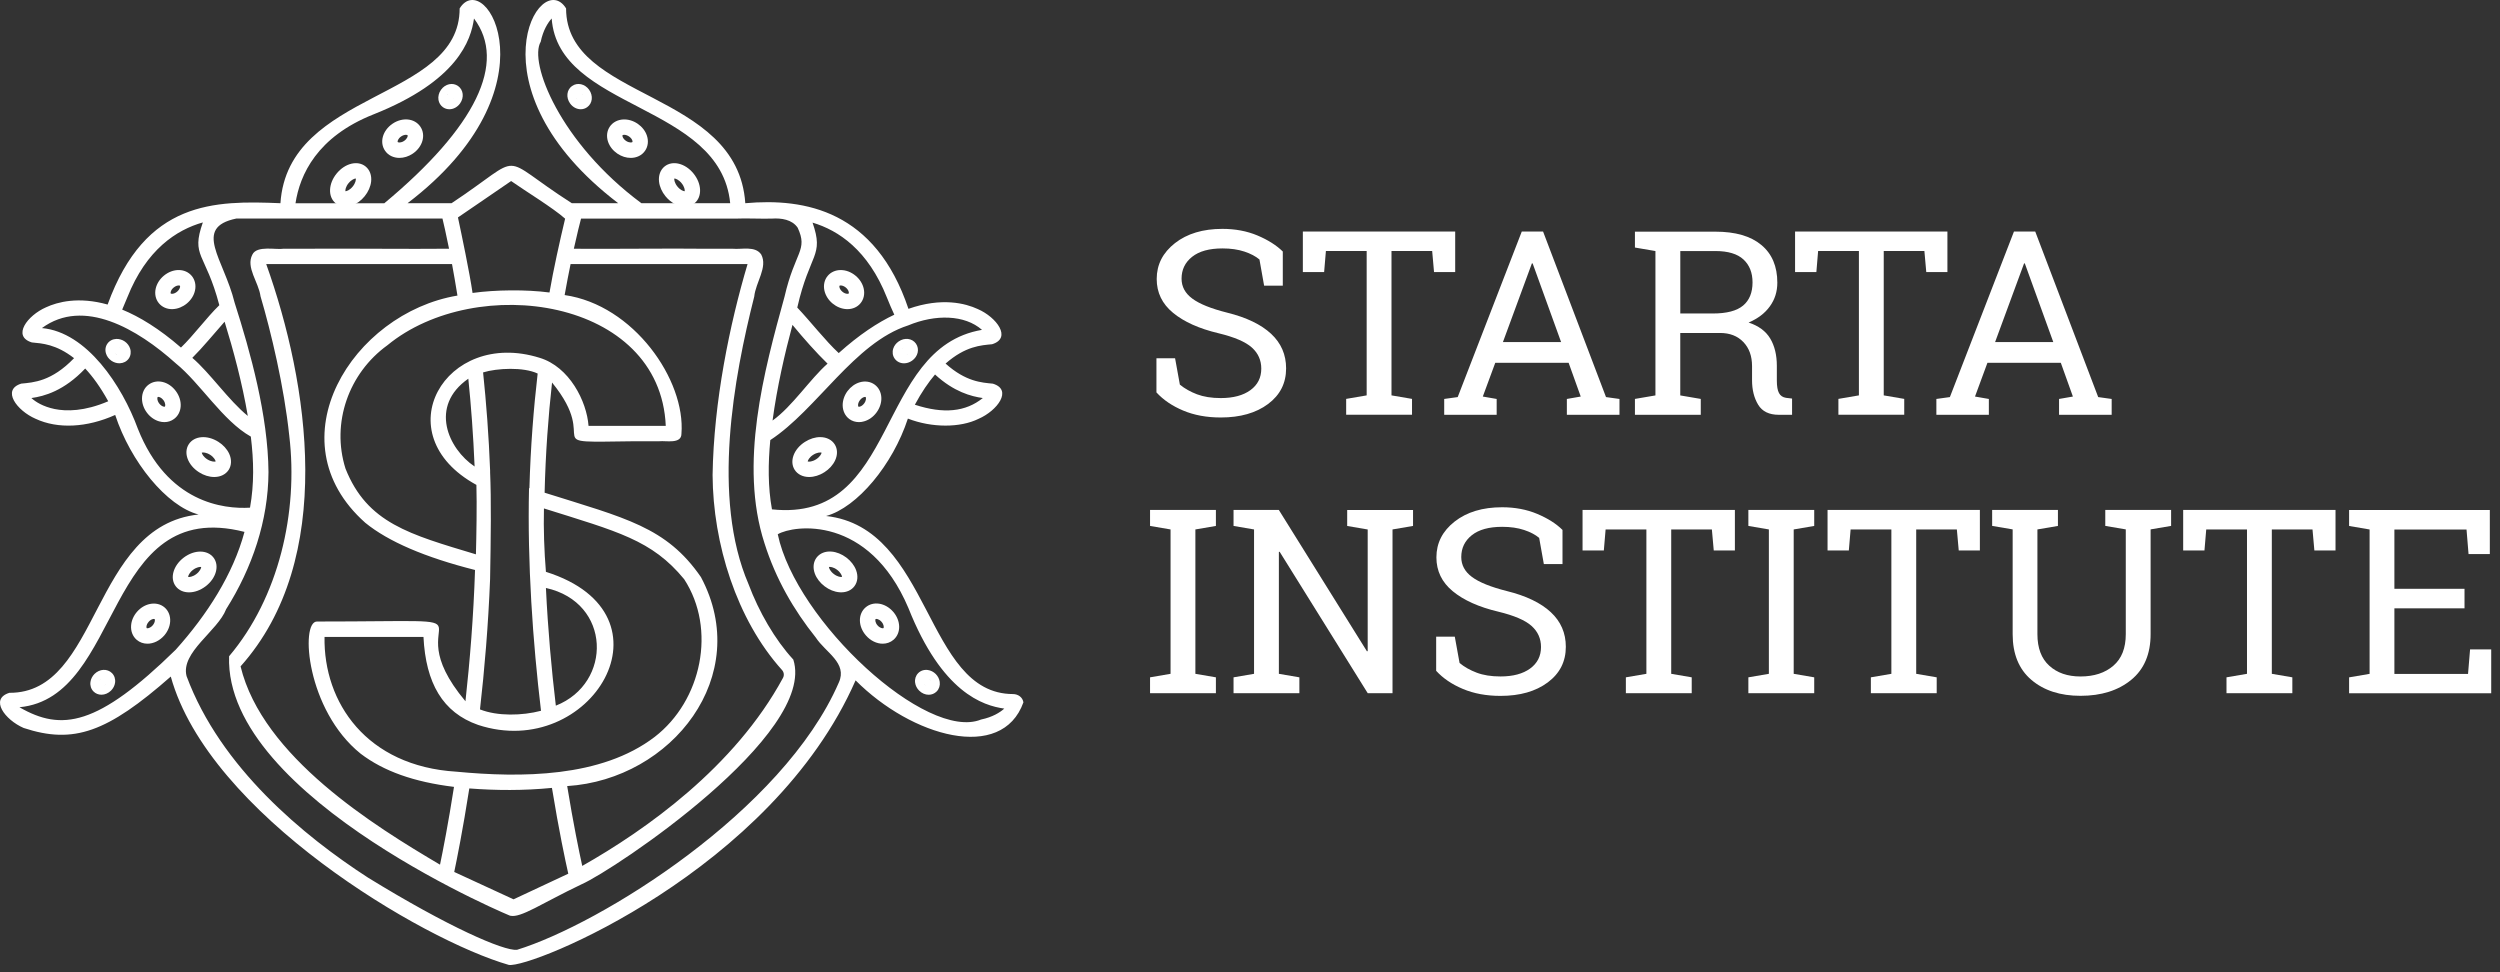 <?xml version="1.0" encoding="UTF-8"?> <svg xmlns="http://www.w3.org/2000/svg" width="144" height="56" viewBox="0 0 144 56" fill="none"><rect x="0" y="0" width="144" height="56" fill="#333333" stroke="none"/> <path d="M73.893 16.454H72.813L72.545 14.947C72.327 14.763 72.037 14.61 71.675 14.49C71.312 14.37 70.893 14.309 70.414 14.309C69.654 14.309 69.072 14.47 68.666 14.792C68.261 15.114 68.058 15.533 68.058 16.05C68.058 16.511 68.263 16.894 68.677 17.199C69.09 17.507 69.758 17.776 70.681 18.008C71.793 18.283 72.638 18.69 73.215 19.226C73.793 19.764 74.08 20.428 74.08 21.22C74.08 22.071 73.734 22.754 73.04 23.271C72.347 23.788 71.439 24.047 70.316 24.047C69.504 24.047 68.783 23.915 68.151 23.648C67.52 23.383 67.007 23.035 66.611 22.603V20.637H67.685L67.96 22.153C68.235 22.381 68.565 22.566 68.945 22.711C69.326 22.855 69.785 22.929 70.316 22.929C71.037 22.929 71.606 22.776 72.023 22.473C72.441 22.169 72.65 21.756 72.65 21.232C72.65 20.749 72.469 20.344 72.107 20.018C71.744 19.692 71.105 19.417 70.186 19.195C69.07 18.93 68.196 18.537 67.569 18.02C66.939 17.503 66.626 16.853 66.626 16.069C66.626 15.242 66.976 14.555 67.677 14.005C68.377 13.458 69.288 13.183 70.41 13.183C71.149 13.183 71.823 13.309 72.428 13.563C73.033 13.818 73.522 14.126 73.889 14.488V16.454H73.893Z" fill="white"></path> <path d="M83.819 13.335V15.67H82.6L82.493 14.458H80.15V22.774L81.332 22.976V23.89H77.539V22.976L78.72 22.774V14.458H76.372L76.27 15.67H75.044V13.335H83.819Z" fill="white"></path> <path d="M83.182 22.98L83.964 22.872L87.654 13.337H88.881L92.506 22.872L93.282 22.98V23.894H90.251V22.98L91.05 22.841L90.353 20.898H86.127L85.41 22.841L86.208 22.98V23.894H83.186V22.98H83.182ZM86.569 19.702H89.919L88.28 15.171H88.237L86.569 19.702Z" fill="white"></path> <path d="M98.808 13.344C99.959 13.344 100.84 13.598 101.453 14.11C102.067 14.619 102.374 15.344 102.374 16.281C102.374 16.794 102.232 17.248 101.946 17.643C101.661 18.041 101.252 18.352 100.72 18.578C101.295 18.768 101.71 19.073 101.965 19.499C102.219 19.925 102.346 20.448 102.346 21.073V21.921C102.346 22.245 102.386 22.485 102.47 22.64C102.551 22.795 102.688 22.886 102.875 22.915L103.223 22.957V23.892H102.456C101.9 23.892 101.504 23.699 101.27 23.312C101.036 22.925 100.918 22.456 100.918 21.904V21.086C100.918 20.511 100.751 20.049 100.417 19.701C100.083 19.352 99.637 19.179 99.075 19.179H96.783V22.776L97.964 22.978V23.892H94.172V22.978L95.353 22.776V14.46L94.172 14.258V13.344H95.353H98.808V13.344ZM96.785 18.057H98.663C99.462 18.057 100.04 17.904 100.402 17.601C100.765 17.297 100.946 16.851 100.946 16.267C100.946 15.71 100.773 15.271 100.425 14.947C100.077 14.623 99.537 14.46 98.808 14.46H96.785V18.057Z" fill="white"></path> <path d="M112.171 13.335V15.67H110.953L110.845 14.458H108.503V22.774L109.684 22.976V23.89H105.892V22.976L107.073 22.774V14.458H104.724L104.623 15.67H103.396V13.335H112.171Z" fill="white"></path> <path d="M111.531 22.98L112.313 22.872L116.004 13.337H117.23L120.856 22.872L121.632 22.98V23.894H118.601V22.98L119.399 22.841L118.703 20.898H114.476L113.76 22.841L114.558 22.98V23.894H111.535V22.98H111.531ZM114.918 19.702H118.269L116.629 15.171H116.587L114.918 19.702Z" fill="white"></path> <path d="M66.243 30.294V29.373H70.036V30.294L68.854 30.496V38.812L70.036 39.014V39.928H66.243V39.014L67.424 38.812V30.496L66.243 30.294Z" fill="white"></path> <path d="M81.391 29.373V30.294L80.209 30.496V39.928H78.781L73.706 31.779L73.663 31.793V38.812L74.844 39.014V39.928H71.052V39.014L72.233 38.812V30.496L71.052 30.294V29.373H72.233H73.661L78.737 37.517L78.779 37.502V30.498L77.598 30.296V29.376H80.209H81.391V29.373Z" fill="white"></path> <path d="M90.004 32.489H88.925L88.656 30.982C88.438 30.799 88.149 30.646 87.786 30.526C87.424 30.406 87.004 30.345 86.525 30.345C85.766 30.345 85.183 30.506 84.778 30.827C84.373 31.149 84.169 31.569 84.169 32.086C84.169 32.546 84.374 32.929 84.788 33.235C85.201 33.542 85.87 33.811 86.792 34.044C87.904 34.318 88.75 34.726 89.326 35.261C89.904 35.799 90.192 36.463 90.192 37.255C90.192 38.107 89.845 38.789 89.151 39.307C88.456 39.824 87.55 40.083 86.428 40.083C85.615 40.083 84.894 39.95 84.263 39.683C83.631 39.419 83.118 39.07 82.723 38.639V36.673H83.796L84.071 38.188C84.346 38.416 84.676 38.602 85.057 38.746C85.438 38.891 85.896 38.964 86.428 38.964C87.149 38.964 87.717 38.812 88.135 38.508C88.552 38.205 88.762 37.791 88.762 37.268C88.762 36.785 88.581 36.38 88.218 36.054C87.855 35.728 87.216 35.453 86.297 35.231C85.181 34.966 84.307 34.573 83.68 34.056C83.051 33.538 82.737 32.889 82.737 32.104C82.737 31.277 83.087 30.591 83.788 30.041C84.489 29.493 85.399 29.218 86.521 29.218C87.261 29.218 87.935 29.345 88.54 29.599C89.147 29.854 89.634 30.161 90 30.524V32.489H90.004Z" fill="white"></path> <path d="M99.93 29.373V31.708H98.712L98.604 30.496H96.262V38.812L97.443 39.014V39.928H93.65V39.014L94.832 38.812V30.496H92.483L92.381 31.708H91.155V29.373H99.93Z" fill="white"></path> <path d="M100.706 30.294V29.373H104.499V30.294L103.317 30.496V38.812L104.499 39.014V39.928H100.706V39.014L101.887 38.812V30.496L100.706 30.294Z" fill="white"></path> <path d="M114.041 29.373V31.708H112.823L112.715 30.496H110.373V38.812L111.554 39.014V39.928H107.762V39.014L108.943 38.812V30.496H106.595L106.493 31.708H105.267V29.373H114.041Z" fill="white"></path> <path d="M118.537 29.373V30.294L117.355 30.495V36.529C117.355 37.327 117.583 37.932 118.038 38.345C118.492 38.759 119.091 38.965 119.836 38.965C120.618 38.965 121.25 38.759 121.728 38.347C122.207 37.936 122.445 37.331 122.445 36.526V30.493L121.264 30.292V29.371H123.875H125.056V30.292L123.875 30.493V36.526C123.875 37.673 123.502 38.551 122.755 39.162C122.007 39.773 121.036 40.079 119.836 40.079C118.671 40.079 117.728 39.773 117.009 39.162C116.288 38.551 115.929 37.671 115.929 36.526V30.493L114.748 30.292V29.371H115.929H118.537V29.373Z" fill="white"></path> <path d="M134.526 29.373V31.708H133.308L133.2 30.496H130.857V38.812L132.039 39.014V39.928H128.246V39.014L129.427 38.812V30.496H127.079L126.977 31.708H125.751V29.373H134.526Z" fill="white"></path> <path d="M135.308 39.93V39.016L136.489 38.814V30.498L135.308 30.296V29.375H143.414V31.913H142.188L142.072 30.5H137.917V33.916H141.956V35.04H137.917V38.818H142.159L142.276 37.405H143.494V39.934H135.308V39.93Z" fill="white"></path> <path d="M58.949 40.454C58.902 40.163 58.645 39.98 58.35 39.978C53.256 39.968 53.661 30.39 47.583 29.722C49.377 29.227 51.422 26.775 52.294 24.111C53.675 24.649 55.311 24.647 56.368 24.123C57.445 23.655 58.348 22.451 57.189 22.099C56.551 22.037 55.633 21.991 54.465 20.942C55.614 19.931 56.513 19.889 57.144 19.828C58.301 19.473 57.401 18.271 56.323 17.803C55.616 17.475 54.252 17.112 52.327 17.789C50.426 12.126 46.369 11.397 42.929 11.705C42.485 5.154 32.606 5.81 32.606 0.484C31.117 -1.918 26.899 5.061 35.609 11.705H32.938C28.51 8.876 30.409 8.788 26.009 11.705H23.475C32.189 5.061 27.962 -1.918 26.476 0.484C26.48 5.802 16.589 5.164 16.153 11.705C12.375 11.55 8.381 11.53 6.199 17.542C4.513 17.068 3.307 17.398 2.655 17.699C1.578 18.168 0.677 19.371 1.834 19.724C2.421 19.781 3.219 19.819 4.266 20.63C2.969 21.978 1.922 22.029 1.227 22.096C0.07 22.451 0.971 23.653 2.048 24.121C3.329 24.72 5.008 24.632 6.635 23.901C7.517 26.586 9.592 29.156 11.438 29.635C5.248 30.291 5.769 39.935 0.541 39.906C-0.616 40.261 0.284 41.462 1.362 41.931C4.242 42.882 6.177 42.186 9.837 38.969C12.03 46.893 24.333 54.148 29.305 55.578C30.561 55.802 44.479 50.15 49.282 39.189C52.514 42.434 57.708 43.921 58.949 40.454ZM56.61 22.927C55.62 23.726 54.347 23.852 52.696 23.312C53.084 22.589 53.476 22.021 53.858 21.571C54.942 22.569 55.94 22.834 56.61 22.927ZM52.309 18.744C53.881 18.09 55.569 18.125 56.563 19C50.388 20.045 51.797 30.119 44.465 29.339C44.23 28.054 44.241 26.689 44.369 25.349C47.053 23.593 49.211 19.742 52.309 18.744ZM44.499 24.223C44.756 22.306 45.204 20.357 45.646 18.713C46.296 19.502 47.027 20.325 47.667 20.946C46.663 21.828 45.636 23.412 44.499 24.223ZM51.084 17.133C51.225 17.487 51.367 17.815 51.512 18.127C50.557 18.577 49.487 19.28 48.31 20.337C47.548 19.634 46.705 18.542 45.923 17.715C46.646 14.54 47.481 14.778 46.803 12.823C48.294 13.267 50.001 14.401 51.084 17.133ZM31.146 2.403C31.282 1.743 31.558 1.307 31.777 1.064C32.152 6.346 41.497 5.936 42.059 11.705H36.945C32.242 8.222 30.443 3.578 31.146 2.403ZM41.045 27.364C41.067 31.307 42.424 35.684 45.039 38.587C45.157 38.715 45.182 38.896 45.1 39.047C42.314 44.194 37.179 47.813 33.537 49.877C33.358 49.062 33.024 47.445 32.67 45.278C38.713 44.891 43.401 38.916 40.375 33.242C38.381 30.348 36.02 29.845 31.37 28.38C31.423 26.103 31.584 23.962 31.798 22.033C34.735 25.639 30.688 25.488 36.603 25.415C36.943 25.41 37.654 25.416 37.99 25.415C38.352 25.376 39.251 25.59 39.251 24.987C39.499 21.891 36.497 17.565 32.523 16.996C32.641 16.338 32.755 15.742 32.865 15.212C35.867 15.212 40.102 15.212 43.059 15.212C42.033 18.66 41.11 23.129 41.045 27.364ZM28.229 33.362C28.272 30.985 28.301 28.838 28.229 27.158H28.233C28.156 25.103 28.007 23.184 27.826 21.451C28.628 21.204 30.154 21.129 30.969 21.516C30.739 23.51 30.559 25.742 30.494 28.123C30.486 28.121 30.48 28.119 30.472 28.117C30.372 32.429 30.688 36.965 31.162 40.941C30.073 41.228 28.655 41.261 27.647 40.862C27.907 38.587 28.125 36.01 28.229 33.362ZM31.077 20.608C25.636 18.911 22.115 25.015 27.441 27.93C27.474 29.079 27.441 30.892 27.413 31.93C23.589 30.777 21.151 30.134 19.901 26.993C19.068 24.353 20.09 21.492 22.314 19.887C27.431 15.678 38.032 17.163 38.348 24.53C37.285 24.53 34.985 24.53 33.9 24.53C33.796 23.115 32.798 21.125 31.077 20.608ZM27.337 26.871C25.814 25.85 24.706 23.392 26.975 21.813C27.134 23.365 27.262 25.062 27.337 26.871ZM27.541 41.756C34.024 43.888 39.204 35.385 31.445 32.938C31.346 31.753 31.303 30.458 31.331 29.286C35.558 30.616 37.55 31.097 39.409 33.364C41.279 36.236 40.424 40.356 37.707 42.448C34.627 44.803 29.999 44.801 26.284 44.449C21.115 44.131 18.628 40.468 18.693 36.686H24.392C24.524 39.346 25.5 41.045 27.541 41.756ZM31.445 33.867C35.214 34.698 35.291 39.354 32.016 40.646C31.769 38.574 31.561 36.281 31.445 33.867ZM27.032 45.414C28.567 45.532 30.154 45.544 31.792 45.383C32.193 47.842 32.57 49.606 32.733 50.325C32.69 50.345 29.62 51.781 29.58 51.801L26.164 50.225C26.311 49.522 26.659 47.801 27.032 45.414ZM27.573 11.707L29.441 10.428C30.199 10.965 31.865 11.98 32.551 12.595C32.242 13.888 31.875 15.542 31.651 16.848C30.313 16.672 28.547 16.689 27.219 16.874C27.054 15.727 26.577 13.456 26.378 12.524L27.573 11.707ZM26.036 15.21C26.135 15.748 26.241 16.353 26.349 17.025C20.302 18.037 15.699 25.368 21.039 30.111C22.363 31.193 24.488 32.105 27.362 32.831C27.274 35.515 27.064 38.086 26.81 40.393C22.4 35.132 29.975 35.8 18.251 35.8C17.288 35.816 17.648 40.902 20.775 43.414C22.094 44.418 23.842 45.043 26.15 45.324C25.82 47.437 25.51 49.013 25.345 49.805C21.585 47.587 15.118 43.595 13.857 38.383C19.381 32.205 17.78 22.062 15.334 15.21C18.528 15.21 22.805 15.21 26.036 15.21ZM21.51 6.59C26.378 4.657 27.131 2.299 27.302 1.066C29.207 3.598 27.419 7.309 22.137 11.707H17.021C17.271 10.065 18.259 7.88 21.51 6.59ZM7.332 17.133C8.429 14.365 10.175 13.238 11.684 12.811C10.984 14.803 11.831 14.524 12.633 17.579C11.888 18.304 11.138 19.335 10.423 20.019C9.165 18.927 8.032 18.241 7.038 17.833C7.136 17.609 7.234 17.377 7.332 17.133ZM12.937 18.53C13.436 20.145 13.955 22.076 14.273 23.958C13.161 23.052 12.094 21.477 11.077 20.612C11.676 20.019 12.33 19.216 12.937 18.53ZM3.144 23.559C2.484 23.422 2.048 23.148 1.808 22.927C2.547 22.826 3.692 22.512 4.908 21.227C5.342 21.691 5.788 22.302 6.234 23.113C4.861 23.703 3.818 23.697 3.144 23.559ZM7.939 24.691C7.032 22.213 4.999 19.129 2.415 18.897C4.812 17.131 7.918 18.942 10.126 20.929C11.531 22.064 12.829 24.239 14.448 25.148C14.619 26.567 14.646 27.852 14.401 29.242C12.878 29.331 9.635 28.967 7.939 24.691ZM10.122 37.423C5.619 41.831 3.545 42.139 1.119 40.737C7.122 40.169 5.947 28.565 14.082 30.637C13.428 33.071 11.943 35.393 10.122 37.423ZM48.314 39.318C45.096 46.734 34.574 53.233 29.777 54.71C29.014 54.783 25.814 53.39 21.2 50.553C17.508 48.164 12.697 44.212 10.745 38.941C10.397 37.568 12.544 36.346 13.027 35.087C14.526 32.712 15.452 29.991 15.465 27.191C15.438 23.928 14.432 20.306 13.511 17.424C12.894 14.919 11.085 13.112 13.609 12.589C17.288 12.587 21.803 12.591 25.486 12.589C25.549 12.845 25.687 13.442 25.865 14.326C23.646 14.351 19.95 14.308 17.764 14.326C17.332 14.324 16.772 14.328 16.34 14.326C15.909 14.403 14.794 14.12 14.536 14.666C14.147 15.405 14.9 16.255 15.006 17.066C15.611 19.115 16.363 22.259 16.662 25.099C17.188 29.498 16.063 34.413 13.196 37.8C12.904 46.045 30.13 53.072 29.384 52.744C29.991 52.895 31.209 52.025 33.501 50.934C35.383 50.109 47.068 42.287 45.695 37.992C44.636 36.847 43.707 35.228 43.114 33.645C40.978 28.677 42.267 21.734 43.444 17.084C43.526 16.261 44.237 15.391 43.846 14.658C43.499 14.149 42.727 14.377 42.21 14.328C41.792 14.32 41.078 14.334 40.654 14.328C38.772 14.3 34.983 14.348 33.053 14.328C33.248 13.444 33.401 12.845 33.468 12.591C35.953 12.585 39.923 12.595 42.426 12.591C42.925 12.564 43.947 12.611 44.459 12.591C45 12.554 45.626 12.642 45.947 13.118C46.554 14.432 45.789 14.475 45.19 17.086C44.002 21.388 42.556 26.732 44.035 31.293C44.683 33.348 45.724 35.142 46.988 36.721C47.54 37.576 48.834 38.185 48.314 39.318ZM56.511 41.444C53.376 42.725 45.848 35.78 44.799 30.773C45.721 30.232 50.041 29.645 52.323 35.02C54.256 39.89 56.614 40.644 57.847 40.815C57.606 41.033 57.17 41.308 56.511 41.444Z" fill="white"></path> <path d="M7.058 20.4C7.131 20.295 7.078 20.13 6.939 20.033C6.8 19.935 6.628 19.941 6.554 20.046C6.481 20.151 6.534 20.315 6.673 20.413C6.812 20.511 6.984 20.505 7.058 20.4Z" fill="white"></path> <path d="M6.873 20.925C6.712 20.925 6.55 20.872 6.413 20.776C6.266 20.674 6.158 20.53 6.108 20.369C6.042 20.167 6.071 19.958 6.187 19.793C6.303 19.628 6.49 19.53 6.702 19.522C6.869 19.518 7.044 19.569 7.189 19.67C7.334 19.772 7.444 19.917 7.495 20.078C7.56 20.279 7.531 20.489 7.415 20.654C7.299 20.819 7.112 20.917 6.9 20.925C6.892 20.925 6.884 20.925 6.873 20.925ZM6.69 20.147C6.647 20.208 6.633 20.288 6.651 20.351C6.659 20.375 6.672 20.391 6.68 20.398C6.688 20.404 6.706 20.41 6.733 20.408C6.798 20.406 6.867 20.365 6.91 20.302C6.953 20.241 6.969 20.161 6.949 20.098C6.941 20.074 6.928 20.057 6.92 20.051C6.912 20.045 6.892 20.039 6.867 20.041C6.804 20.043 6.733 20.084 6.69 20.147Z" fill="white"></path> <path d="M26.138 5.704C26.237 5.566 26.232 5.393 26.128 5.319C26.024 5.244 25.859 5.295 25.76 5.434C25.661 5.572 25.666 5.744 25.77 5.819C25.874 5.893 26.039 5.842 26.138 5.704Z" fill="white"></path> <path d="M25.884 6.293C25.753 6.293 25.625 6.254 25.513 6.175C25.377 6.077 25.285 5.928 25.256 5.755C25.224 5.557 25.277 5.346 25.401 5.172C25.645 4.83 26.079 4.734 26.387 4.956C26.695 5.176 26.743 5.618 26.499 5.959C26.344 6.175 26.112 6.293 25.884 6.293ZM25.884 5.407C25.835 5.407 25.794 5.423 25.78 5.443C25.753 5.48 25.768 5.6 25.872 5.675C25.976 5.751 26.094 5.726 26.12 5.688C26.128 5.675 26.134 5.647 26.128 5.612C26.118 5.553 26.081 5.496 26.026 5.458C25.98 5.419 25.927 5.407 25.884 5.407Z" fill="white"></path> <path d="M6.079 39.465C6.199 39.345 6.223 39.174 6.132 39.084C6.042 38.993 5.871 39.017 5.751 39.137C5.631 39.257 5.607 39.428 5.697 39.519C5.788 39.609 5.959 39.586 6.079 39.465Z" fill="white"></path> <path d="M5.844 40.016C5.669 40.016 5.508 39.951 5.388 39.831C5.245 39.688 5.18 39.486 5.211 39.277C5.233 39.11 5.316 38.949 5.441 38.822C5.738 38.525 6.18 38.503 6.449 38.77C6.591 38.912 6.657 39.114 6.628 39.324C6.606 39.491 6.522 39.651 6.396 39.778C6.243 39.928 6.044 40.016 5.844 40.016ZM5.842 39.13C5.803 39.13 5.779 39.142 5.769 39.153C5.762 39.159 5.752 39.177 5.748 39.201C5.74 39.267 5.769 39.342 5.822 39.395C5.911 39.484 6.031 39.48 6.064 39.448C6.072 39.44 6.08 39.423 6.084 39.397C6.092 39.332 6.064 39.256 6.011 39.203C5.966 39.159 5.903 39.13 5.842 39.13Z" fill="white"></path> <path d="M9.466 24.314C9.366 24.314 9.262 24.3 9.16 24.269C8.89 24.19 8.639 24.011 8.458 23.764C8.274 23.518 8.177 23.227 8.179 22.943C8.183 22.62 8.319 22.332 8.56 22.155C9.028 21.807 9.717 21.97 10.128 22.524C10.539 23.078 10.495 23.785 10.026 24.131C9.865 24.253 9.672 24.314 9.466 24.314ZM9.116 22.86C9.101 22.86 9.091 22.862 9.085 22.866C9.077 22.872 9.063 22.901 9.063 22.952C9.063 23.041 9.099 23.145 9.167 23.235C9.234 23.324 9.321 23.392 9.409 23.418C9.458 23.432 9.488 23.428 9.497 23.422C9.527 23.4 9.547 23.231 9.415 23.051C9.307 22.907 9.177 22.86 9.116 22.86Z" fill="white"></path> <path d="M23.007 9.095C22.671 9.095 22.361 8.953 22.176 8.678C21.848 8.195 22.039 7.515 22.61 7.126C23.18 6.739 23.884 6.812 24.212 7.295C24.54 7.778 24.349 8.458 23.779 8.847C23.532 9.014 23.261 9.095 23.007 9.095ZM23.381 7.765C23.312 7.765 23.212 7.788 23.107 7.859C22.921 7.985 22.884 8.15 22.907 8.181C22.929 8.214 23.096 8.24 23.28 8.114C23.465 7.987 23.502 7.822 23.479 7.792C23.471 7.778 23.434 7.765 23.381 7.765Z" fill="white"></path> <path d="M9.909 17.807C9.608 17.807 9.335 17.686 9.156 17.471C8.964 17.242 8.897 16.931 8.97 16.615C9.034 16.34 9.199 16.079 9.433 15.884C9.962 15.442 10.669 15.444 11.044 15.892C11.233 16.12 11.303 16.432 11.229 16.747C11.166 17.023 11.001 17.283 10.765 17.479C10.531 17.674 10.245 17.79 9.962 17.805C9.946 17.807 9.928 17.807 9.909 17.807ZM10.294 16.442C10.225 16.442 10.113 16.471 10.001 16.564C9.913 16.637 9.852 16.729 9.832 16.817C9.82 16.866 9.828 16.898 9.834 16.904C9.84 16.913 9.869 16.925 9.922 16.923C10.011 16.919 10.113 16.874 10.199 16.802C10.284 16.731 10.347 16.637 10.368 16.55C10.38 16.501 10.372 16.468 10.366 16.46C10.357 16.45 10.331 16.442 10.294 16.442Z" fill="white"></path> <path d="M8.492 37.077C8.263 37.077 8.046 37.004 7.868 36.849C7.644 36.654 7.528 36.358 7.551 36.035C7.569 35.753 7.691 35.47 7.893 35.238C8.094 35.006 8.357 34.847 8.632 34.79C8.95 34.723 9.259 34.796 9.484 34.992C9.708 35.187 9.824 35.483 9.801 35.806C9.783 36.087 9.661 36.371 9.461 36.603C9.19 36.912 8.832 37.077 8.492 37.077ZM8.862 35.65C8.85 35.65 8.834 35.652 8.815 35.656C8.728 35.674 8.634 35.733 8.561 35.819C8.488 35.904 8.441 36.004 8.435 36.094C8.431 36.145 8.443 36.173 8.451 36.181C8.479 36.206 8.648 36.189 8.795 36.02C8.868 35.935 8.915 35.835 8.921 35.745C8.925 35.694 8.913 35.666 8.905 35.658C8.897 35.654 8.883 35.65 8.862 35.65Z" fill="white"></path> <path d="M12.34 27.475C12.051 27.475 11.739 27.38 11.464 27.202C10.819 26.791 10.558 26.084 10.87 25.593C11.183 25.102 11.935 25.039 12.581 25.451C12.86 25.628 13.079 25.872 13.202 26.137C13.35 26.463 13.34 26.799 13.175 27.06C13.008 27.32 12.709 27.473 12.35 27.475C12.344 27.475 12.342 27.475 12.34 27.475ZM11.621 26.072C11.629 26.141 11.717 26.316 11.939 26.457C12.161 26.597 12.357 26.604 12.422 26.581C12.414 26.512 12.326 26.337 12.104 26.196C11.882 26.056 11.686 26.049 11.621 26.072Z" fill="white"></path> <path d="M19.896 11.9C19.687 11.9 19.491 11.835 19.334 11.709C18.882 11.34 18.907 10.586 19.391 9.994C19.876 9.399 20.607 9.222 21.059 9.59C21.3 9.786 21.416 10.102 21.377 10.458C21.345 10.747 21.212 11.049 21.004 11.305C20.797 11.562 20.528 11.754 20.251 11.843C20.129 11.882 20.011 11.9 19.896 11.9ZM19.896 11.016C19.968 11.016 20.151 10.949 20.316 10.745C20.481 10.542 20.509 10.348 20.495 10.281C20.426 10.281 20.243 10.348 20.076 10.552C19.911 10.754 19.882 10.947 19.896 11.016Z" fill="white"></path> <path d="M10.888 34.12C10.578 34.12 10.301 34.004 10.124 33.771C9.771 33.307 9.975 32.58 10.584 32.117C11.195 31.655 11.949 31.657 12.301 32.121C12.653 32.586 12.45 33.313 11.839 33.775C11.535 34.004 11.195 34.12 10.888 34.12ZM10.835 33.232C10.902 33.248 11.097 33.225 11.305 33.069C11.513 32.91 11.588 32.728 11.59 32.659C11.523 32.643 11.328 32.665 11.12 32.822C10.912 32.979 10.837 33.16 10.835 33.232ZM11.607 32.663H11.609H11.607Z" fill="white"></path> <path d="M52.284 20.414C52.423 20.316 52.476 20.152 52.403 20.047C52.329 19.942 52.156 19.936 52.017 20.034C51.878 20.131 51.825 20.296 51.899 20.401C51.973 20.506 52.145 20.512 52.284 20.414Z" fill="white"></path> <path d="M52.071 20.927C51.857 20.927 51.657 20.834 51.531 20.654C51.415 20.489 51.386 20.28 51.451 20.078C51.502 19.917 51.612 19.773 51.757 19.671C52.101 19.428 52.541 19.483 52.759 19.793C52.977 20.105 52.877 20.536 52.533 20.777C52.386 20.879 52.225 20.927 52.071 20.927ZM52.034 20.302C52.107 20.406 52.227 20.422 52.264 20.396C52.272 20.39 52.284 20.375 52.292 20.349C52.313 20.288 52.297 20.206 52.254 20.145L52.034 20.302ZM52.071 20.041C52.05 20.041 52.034 20.046 52.024 20.054C51.987 20.08 51.961 20.198 52.034 20.302L52.254 20.147C52.201 20.07 52.123 20.041 52.071 20.041Z" fill="white"></path> <path d="M33.562 5.813C33.666 5.739 33.67 5.566 33.571 5.428C33.472 5.29 33.308 5.238 33.203 5.313C33.099 5.388 33.095 5.56 33.194 5.698C33.293 5.836 33.457 5.888 33.562 5.813Z" fill="white"></path> <path d="M33.451 6.293C33.223 6.293 32.991 6.175 32.836 5.957C32.592 5.615 32.641 5.175 32.948 4.955C33.256 4.735 33.69 4.83 33.934 5.17C34.178 5.513 34.129 5.953 33.822 6.173C33.71 6.254 33.581 6.293 33.451 6.293ZM33.306 5.456C33.203 5.531 33.188 5.649 33.215 5.688C33.241 5.724 33.359 5.749 33.463 5.676L33.306 5.456ZM33.453 5.407C33.408 5.407 33.358 5.419 33.306 5.456L33.463 5.676C33.567 5.6 33.581 5.482 33.555 5.443C33.541 5.423 33.502 5.407 33.453 5.407Z" fill="white"></path> <path d="M53.633 39.52C53.724 39.429 53.7 39.258 53.58 39.138C53.46 39.018 53.289 38.994 53.198 39.085C53.108 39.175 53.132 39.346 53.252 39.467C53.372 39.587 53.543 39.611 53.633 39.52Z" fill="white"></path> <path d="M53.493 40.018C53.299 40.018 53.1 39.937 52.941 39.778C52.815 39.651 52.733 39.491 52.711 39.324C52.682 39.114 52.747 38.912 52.89 38.77C53.032 38.627 53.234 38.562 53.444 38.592C53.611 38.615 53.772 38.698 53.898 38.822C54.024 38.949 54.106 39.11 54.128 39.277C54.157 39.486 54.092 39.688 53.949 39.831C53.825 39.955 53.662 40.018 53.493 40.018ZM53.493 39.13C53.442 39.13 53.377 39.15 53.322 39.205C53.269 39.258 53.24 39.334 53.248 39.399C53.252 39.425 53.261 39.442 53.269 39.448C53.275 39.456 53.293 39.464 53.32 39.468C53.383 39.476 53.46 39.448 53.513 39.395C53.566 39.342 53.595 39.267 53.587 39.201C53.582 39.175 53.574 39.159 53.566 39.15C53.554 39.138 53.527 39.13 53.493 39.13Z" fill="white"></path> <path d="M49.477 24.314C49.273 24.314 49.078 24.253 48.919 24.135C48.681 23.958 48.542 23.671 48.538 23.347C48.536 23.064 48.634 22.773 48.817 22.526C49.001 22.28 49.249 22.1 49.52 22.021C49.831 21.929 50.145 21.98 50.383 22.155C50.852 22.502 50.897 23.208 50.485 23.762C50.302 24.009 50.053 24.188 49.781 24.267C49.681 24.3 49.577 24.314 49.477 24.314ZM49.827 22.862C49.813 22.862 49.793 22.864 49.77 22.872C49.685 22.897 49.595 22.964 49.528 23.056C49.461 23.147 49.422 23.249 49.424 23.339C49.424 23.39 49.438 23.418 49.447 23.424C49.455 23.43 49.487 23.434 49.534 23.42C49.62 23.396 49.709 23.328 49.776 23.237C49.909 23.058 49.891 22.891 49.858 22.866C49.854 22.864 49.844 22.862 49.827 22.862Z" fill="white"></path> <path d="M36.33 9.095C36.075 9.095 35.804 9.014 35.558 8.847C35.305 8.674 35.114 8.433 35.024 8.165C34.92 7.857 34.957 7.541 35.124 7.295C35.291 7.048 35.572 6.898 35.896 6.881C36.179 6.867 36.472 6.953 36.727 7.126C36.979 7.299 37.171 7.539 37.26 7.808C37.364 8.116 37.328 8.431 37.16 8.678C36.975 8.953 36.666 9.095 36.33 9.095ZM35.957 7.765C35.951 7.765 35.947 7.765 35.941 7.765C35.89 7.767 35.861 7.782 35.857 7.792C35.851 7.8 35.847 7.833 35.863 7.879C35.892 7.965 35.963 8.049 36.057 8.114C36.242 8.24 36.409 8.211 36.429 8.181C36.435 8.173 36.438 8.14 36.423 8.093C36.395 8.008 36.323 7.922 36.23 7.859C36.142 7.8 36.042 7.765 35.957 7.765Z" fill="white"></path> <path d="M48.811 17.807C48.792 17.807 48.774 17.807 48.756 17.805C48.473 17.791 48.188 17.674 47.953 17.479C47.717 17.283 47.554 17.023 47.489 16.748C47.416 16.432 47.483 16.12 47.674 15.892C48.047 15.446 48.756 15.442 49.285 15.884C49.522 16.082 49.685 16.34 49.748 16.615C49.821 16.931 49.754 17.243 49.562 17.471C49.385 17.687 49.112 17.807 48.811 17.807ZM48.426 16.442C48.389 16.442 48.363 16.45 48.355 16.46C48.349 16.469 48.342 16.499 48.353 16.55C48.373 16.638 48.434 16.729 48.522 16.803C48.609 16.876 48.709 16.919 48.799 16.923C48.849 16.925 48.878 16.913 48.886 16.905C48.892 16.896 48.901 16.866 48.888 16.815C48.868 16.727 48.807 16.636 48.719 16.562C48.607 16.471 48.497 16.442 48.426 16.442Z" fill="white"></path> <path d="M50.844 37.077C50.505 37.077 50.145 36.912 49.876 36.6C49.424 36.079 49.414 35.372 49.854 34.989C50.294 34.606 50.992 34.716 51.447 35.238C51.899 35.759 51.909 36.466 51.469 36.849C51.292 37.002 51.072 37.077 50.844 37.077ZM50.434 35.657C50.406 35.682 50.398 35.851 50.544 36.02C50.691 36.189 50.858 36.205 50.888 36.181C50.917 36.157 50.925 35.987 50.778 35.818C50.63 35.649 50.463 35.633 50.434 35.657Z" fill="white"></path> <path d="M46.605 27.475C46.601 27.475 46.599 27.475 46.597 27.475C46.238 27.473 45.939 27.321 45.772 27.06C45.46 26.569 45.721 25.86 46.367 25.451C46.646 25.274 46.959 25.174 47.253 25.178C47.611 25.18 47.911 25.333 48.078 25.593C48.245 25.854 48.255 26.192 48.104 26.516C47.982 26.781 47.762 27.025 47.483 27.202C47.206 27.38 46.894 27.475 46.605 27.475ZM46.523 26.581C46.591 26.604 46.784 26.598 47.006 26.457C47.228 26.316 47.316 26.141 47.324 26.072C47.257 26.05 47.061 26.056 46.841 26.196C46.619 26.337 46.532 26.512 46.523 26.581Z" fill="white"></path> <path d="M39.443 11.9C39.064 11.9 38.647 11.69 38.333 11.305C38.123 11.049 37.991 10.747 37.96 10.458C37.922 10.102 38.038 9.786 38.278 9.59C38.73 9.222 39.464 9.399 39.946 9.994C40.429 10.588 40.453 11.342 40.003 11.709C39.843 11.837 39.649 11.9 39.443 11.9ZM38.84 10.281C38.826 10.35 38.855 10.544 39.02 10.745C39.185 10.949 39.368 11.016 39.439 11.016C39.453 10.947 39.425 10.754 39.26 10.552C39.095 10.348 38.912 10.281 38.84 10.281Z" fill="white"></path> <path d="M48.451 34.119C48.42 34.119 48.39 34.117 48.357 34.115C48.066 34.093 47.76 33.971 47.498 33.771C47.235 33.572 47.033 33.311 46.933 33.036C46.811 32.7 46.848 32.366 47.035 32.117C47.222 31.871 47.532 31.742 47.891 31.771C48.182 31.793 48.487 31.916 48.75 32.115C49.013 32.315 49.215 32.575 49.314 32.85C49.437 33.187 49.4 33.521 49.212 33.769C49.043 33.995 48.769 34.119 48.451 34.119ZM47.746 32.657C47.748 32.726 47.821 32.907 48.031 33.066C48.241 33.225 48.434 33.248 48.502 33.229C48.5 33.16 48.426 32.979 48.217 32.82C48.009 32.663 47.815 32.641 47.746 32.657Z" fill="white"></path> </svg> 